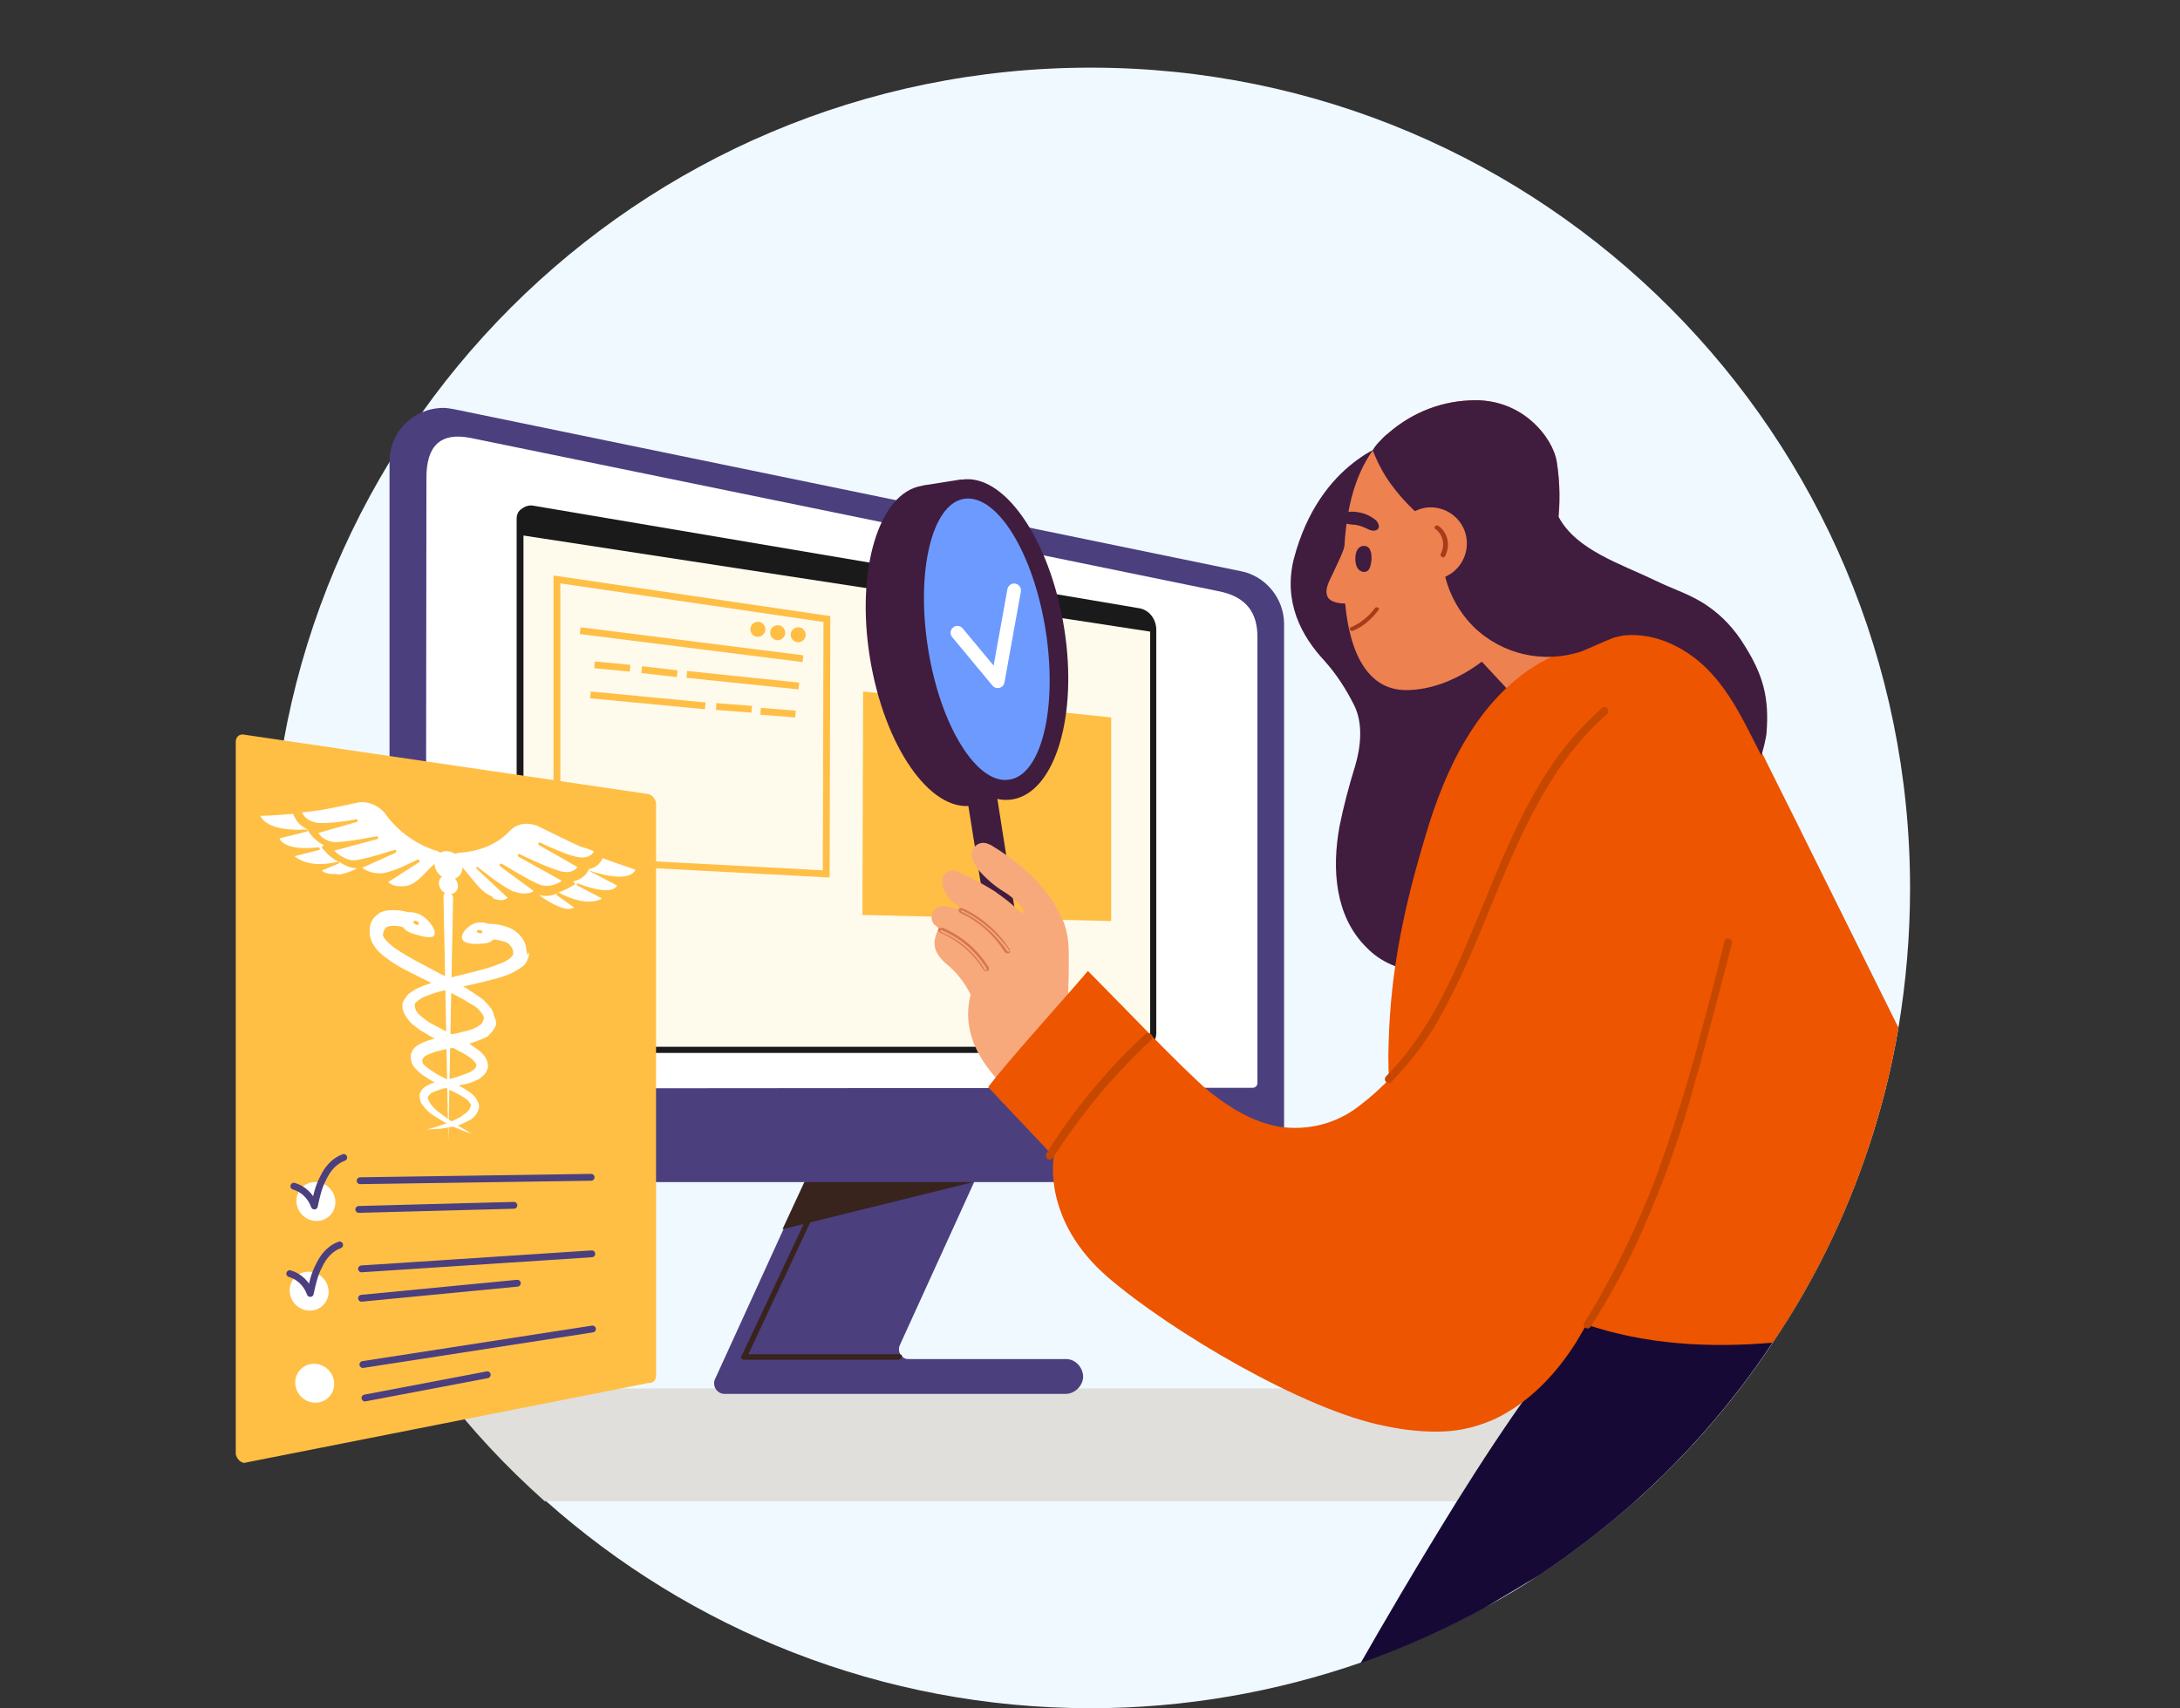 <?xml version="1.0" encoding="utf-8"?>
<!-- Generator: Adobe Illustrator 28.2.0, SVG Export Plug-In . SVG Version: 6.00 Build 0)  -->
<svg version="1.1" id="Layer_1" xmlns="http://www.w3.org/2000/svg" xmlns:xlink="http://www.w3.org/1999/xlink" x="0px" y="0px"
	 viewBox="0 0 319 250" style="enable-background:new 0 0 319 250;" xml:space="preserve">
<rect x="0" y="0" width="319" height="250" fill="#333333" stroke="none"/>
<style type="text/css">
	.st0{fill:#F0F9FF;}
	.st1{fill:#E0DFDC;}
	.st2{fill:#170935;}
	.st3{fill:#4B3F7E;}
	.st4{fill:#FFFFFF;}
	.st5{fill:#FFFBEC;}
	.st6{fill:#1A1A1A;}
	.st7{fill:#38231D;}
	.st8{opacity:0.8;fill:#FFBF46;enable-background:new    ;}
	.st9{fill:#401C3E;}
	.st10{fill:#FFBF44;}
	.st11{fill:#ED8150;}
	.st12{fill:#A83B1A;}
	.st13{fill:#6D9AFF;}
	.st14{fill:none;stroke:#FFFFFF;stroke-width:2;stroke-linecap:round;stroke-linejoin:round;}
	.st15{fill:#ED5500;}
	.st16{fill:#F7A97C;}
	.st17{fill-rule:evenodd;clip-rule:evenodd;fill:#D67751;}
	.st18{fill:#C64700;stroke:#C64700;stroke-width:0.5;stroke-linecap:round;stroke-miterlimit:10;}
	.st19{fill:none;stroke:#4B3F7E;stroke-linecap:round;stroke-linejoin:round;stroke-miterlimit:10;}
	.st20{fill:none;stroke:#FFBF46;stroke-miterlimit:10;}
</style>
<path class="st0" d="M279.5,130c0,7-0.6,13.8-1.7,20.4c-1,6-2.5,11.9-4.4,17.6c-3.4,10.2-8.1,19.8-14,28.5c-1.5,2.3-3.1,4.5-4.7,6.6
	c-4.6,6-9.7,11.5-15.3,16.5c-4.4,3.9-9.1,7.5-14,10.8c-2.7,1.8-5.4,3.4-8.2,4.9c-5.7,3.1-11.7,5.8-18,8c-12.4,4.3-25.7,6.7-39.6,6.7
	c-30.6,0-58.6-11.5-79.8-30.4c-5.6-5-10.8-10.5-15.3-16.5c-15.6-20.2-24.9-45.6-24.9-73.2c0-66.3,53.7-120,120-120
	S279.5,63.7,279.5,130z"/>
<path class="st1" d="M254.6,203.2c-4.6,6-9.7,11.5-15.3,16.5H79.7c-5.6-5-10.8-10.5-15.3-16.5H254.6z"/>
<path class="st2" d="M273.3,168.1c-3.4,10.2-8.1,19.8-14,28.5c-1.5,2.3-3.1,4.5-4.7,6.6c-4.6,6-9.7,11.5-15.3,16.5
	c-4.4,3.9-9.1,7.5-14,10.8l-8.2,4.9c-5.7,3.1-11.7,5.8-18,8c2.9-5.1,8.2-14.2,14.1-23.7c3.5-5.6,7.3-11.4,11-16.5
	c2.6-3.6,5.1-6.8,7.4-9.5c3.1-3.5,6.4-6.8,9.9-9.6c19.1-15.3,30.6-17,30.6-17S272.5,167.5,273.3,168.1z"/>
<path class="st3" d="M179.9,173H64.9c-4.3,0-7.9-3.5-7.9-7.9V67.5c0-4.3,3.5-7.8,7.9-7.8c0.5,0,1,0.1,1.6,0.2l115.1,23.7
	c3.6,0.7,6.3,4,6.3,7.7v73.8C187.8,169.4,184.3,173,179.9,173z"/>
<path class="st4" d="M183.3,159.2c0.4,0,0.7-0.3,0.7-0.7l0,0V93.2c0-3.4-1.5-5.9-5.8-6.7L68.9,64.1c-4.5-0.9-6.5,1.2-6.5,5.8
	l-0.1,88.7c0,0.4,0.3,0.7,0.7,0.7h0L183.3,159.2z"/>
<path class="st5" d="M166,153.7H78.8c-1.5,0-2.7-1.1-2.7-2.6c0,0,0,0,0,0V75.9c0-0.8,0.7-1.4,1.5-1.4c0.1,0,0.2,0,0.3,0l88.7,14.9
	c1.2,0.2,2.2,1.3,2.2,2.5v59.2C168.6,152.6,167.4,153.7,166,153.7z"/>
<path class="st6" d="M168.7,92.5L76.1,78.3c-0.2-0.8-0.2-1.6,0-2.4c0.4-0.9,0.7-1.6,1.8-1.4c1.1,0.2,89.2,15,89.2,15
	c0.7,0.1,1.2,0.6,1.4,1.2C168.6,91.4,168.7,91.9,168.7,92.5z"/>
<path class="st6" d="M166,154.1H78.8c-1.7,0-3.1-1.3-3.2-3V75.9c0-0.5,0.2-1.1,0.7-1.4c0.5-0.4,1.1-0.6,1.7-0.5L166.6,89
	c1.5,0.2,2.5,1.5,2.6,3v59.2C169.2,152.8,167.7,154.2,166,154.1C166,154.2,166,154.1,166,154.1z M77.6,75c-0.2,0-0.5,0.1-0.7,0.2
	c-0.2,0.2-0.3,0.4-0.3,0.7v75.2c0,1.2,1.1,2.1,2.3,2.1H166c1.2,0,2.2-0.9,2.3-2.1c0,0,0,0,0,0V91.9c0-1-0.8-1.9-1.8-2.1L77.8,75
	C77.7,75,77.6,75,77.6,75z"/>
<path class="st3" d="M158.5,201.4c0,1.4-1.2,2.6-2.6,2.6h-49.9c-0.8,0-1.5-0.7-1.5-1.5c0-0.2,0-0.4,0.1-0.6l10-21.9l3.2-6.9l0,0
	l2.2-4.9h24.7l-2.2,4.9l-10.8,23.7c-0.4,0.8,0,1.7,0.7,2c0.2,0.1,0.4,0.1,0.7,0.1h22.9C157.3,198.9,158.4,200,158.5,201.4
	L158.5,201.4z"/>
<path class="st7" d="M131.4,199h-22.6c-0.1,0-0.2-0.1-0.3-0.2c-0.1-0.1-0.1-0.2,0-0.3l11.8-25.1c0.1-0.2,0.3-0.3,0.5-0.2
	c0.2,0.1,0.3,0.3,0.2,0.5c0,0,0,0,0,0l-11.5,24.5h22.1c0.2,0,0.4,0.1,0.4,0.3s-0.1,0.4-0.3,0.4C131.5,199,131.5,199,131.4,199
	L131.4,199z"/>
<polygon class="st7" points="142.4,173 114.5,179.9 117.7,173 117.7,173 "/>
<path class="st8" d="M149.9,116.2c-2.2,1.1-4.2,2.1-6.3,3.2c-0.2,0.1-0.4,0-0.5-0.1c-2.2-1.2-4.3-2.4-6.4-3.6
	c0.1-0.1,0.3-0.2,0.4-0.2c1.9-1,3.8-2,5.8-2.9c0.2-0.1,0.5-0.1,0.7,0c2.1,1.1,4.1,2.3,6.2,3.5C149.8,116,149.8,116.1,149.9,116.2z"
	/>
<path class="st1" d="M141.2,108.1l-0.1-4.9l-7.6-0.2l-0.1-3.3l11.1,0.3l0.2,8.1l-1.4-0.8c-0.2-0.1-0.4-0.1-0.7,0
	C142.2,107.6,141.7,107.8,141.2,108.1z"/>
<path class="st9" d="M203.9,64.6l1.3,31.1c1-0.3,2.2-0.7,3.4-1.1c13-4.4,18.2-1.8,17.7,2.7c-0.3,2.9-2.9,11.9-5.4,18.3
	c0.5,1.5,0.8,3,0.9,4.5c0.3,3.3,0,6.7-0.9,10c-0.8,3.2-2.2,6.3-4.1,9c0,0.1-0.1,0.2-0.2,0.3h-0.1c-0.2,0.3-0.4,0.6-0.6,0.9
	c-0.1,0.1-0.3,0.2-0.4,0c-0.1-0.1-0.1-0.2-0.1-0.3c-2.3,1.3-4.9,2-7.6,2.1c-3-0.1-5.8-1.3-7.9-3.5c-4.6-4.6-5-11.5-3.9-17.6
	c0.6-3,1.4-6,2.3-8.9c0.8-2.7,1.2-6.1-0.1-8.8c-1.2-2.4-2.6-4.6-4.4-6.6l0.1,0.1c-3.5-3.7-6.1-8.7-4.6-14.9
	C193.1,67.2,203.9,64.6,203.9,64.6z"/>
<polygon class="st10" points="162.6,134.8 126.2,133.9 126.3,101.2 162.6,105 "/>
<polygon class="st11" points="212.7,92.4 224.9,105.5 234.9,93.6 226,83.7 "/>
<path class="st11" d="M227.8,67.6c-0.5-3.4-5-9.5-12.8-9c-4.6,0.2-9,2.1-12.4,5.3c-5.6,5.5-6.2,14.8-5.9,22.2
	c0.2,5.7,1.7,15,9.2,14.9c6.8-0.1,13.1-5.2,15.6-8.9C224,88.5,229.8,80.5,227.8,67.6z"/>
<path class="st9" d="M201.3,65.4c4.4,4.9,16.6,12.4,16.6,12.4s1.4,3.7,7.8,0.6c0.8-0.4,1.5-0.8,2.2-1.4c0.4-3.1,0.4-6.3-0.1-9.4
	c-0.5-3.4-5-9.5-12.8-9c-4.6,0.2-9,2.1-12.4,5.3C202.2,64.4,201.7,64.9,201.3,65.4z"/>
<path class="st11" d="M200.3,87.3c0.7-0.6-1.2-1.5-1.3-1.9c-0.4-1.1-0.5-2.3-0.3-3.5c0.1-0.4-0.1-0.8-0.5-0.9c-0.1,0-0.1,0-0.2,0
	c0.3-0.7,0.5-1.5,0.6-2.3c0.1-1-1.4-1.3-1.5-0.4c-0.2,2-1.2,3.7-2,5.5c-0.5,1.1-1.4,2.5-0.8,3.6C195,88.7,198.8,88.6,200.3,87.3z"/>
<path class="st9" d="M199.7,79.9c-1.4-0.1-1.5,1.8-1.3,2.6c0.1,0.5,0.4,1.1,1.1,1.2c1,0.1,1.1-1.1,1.2-1.8
	C200.7,81.3,200.7,80,199.7,79.9z"/>
<path class="st9" d="M196.8,76.6c0.5,0.1,1,0.2,1.5,0.2c0.7,0.1,1.4,0.4,2,0.7c1.1,0.5,2-0.2,1.1-1.3c-0.9-0.8-2-1.2-3.2-1.3
	c-0.9-0.1-1.9,0.2-2,0.8C196,76.1,196.3,76.5,196.8,76.6z"/>
<path class="st12" d="M197.7,91.8c1.4-0.6,2.6-1.6,3.5-2.8c0.2-0.3,0.8,0,0.5,0.3c-1,1.3-2.2,2.4-3.7,3
	C197.6,92.5,197.3,91.9,197.7,91.8z"/>
<path class="st9" d="M149.9,92.7c2.1,12.9-1.3,24.2-7.6,25.2c-6.2,1-12.9-8.7-15-21.6s1.3-24.2,7.6-25.2
	C141.1,70.1,147.9,79.8,149.9,92.7z"/>
<rect x="135.3" y="70.6" transform="matrix(0.988 -0.157 0.157 0.988 -9.807 22.558)" class="st9" width="5.8" height="5.7"/>
<path class="st9" d="M155.7,91.8c2.1,12.9-1.3,24.2-7.6,25.2c-6.2,1-12.9-8.7-15-21.6s1.3-24.2,7.6-25.2
	C146.9,69.2,153.6,78.9,155.7,91.8z"/>
<path class="st13" d="M153,92.2c1.8,11.4-0.6,21.2-5.3,21.9c-4.7,0.8-10.1-7.8-11.9-19.2c-1.8-11.4,0.6-21.2,5.3-21.9
	C145.9,72.3,151.2,80.9,153,92.2z"/>
<path class="st9" d="M149.3,149.3l-0.8,0.1c-1,0.2-1.9-0.5-2-1.5c0,0,0,0,0,0l-5-31.2l4.3-0.7l4.9,31.2
	C150.9,148.2,150.2,149.1,149.3,149.3C149.3,149.3,149.3,149.3,149.3,149.3z"/>
<path class="st14" d="M140.1,92.6l5.9,7.1l2.4-13.3"/>
<path class="st15" d="M277.8,150.4c-1,6-2.5,11.9-4.4,17.6c-3.4,10.2-8.1,19.8-14,28.5c-9.2,0.8-18.6,0.3-27.4-2.7
	c-0.1,0-0.3-0.1-0.4-0.2c-8.1-2.8-15.8-7.7-21.1-14.5c-2.7-3.4-4.7-7.3-5.8-11.5c-1.2-4.9-1.7-10-1.5-15c0.3-10.8,2.3-20,5.4-30.3
	c2.8-9.6,7.6-19.9,16.6-25.2c7-4.1,16.6-6.6,23.4-1.4c4.1,3.2,6.1,8.3,8.4,12.8c2.6,5.3,5.3,10.6,7.9,15.9L277.8,150.4z"/>
<path class="st9" d="M202.9,63.6c6.1,0.4,10.2,2.4,16,4.3c3.5,1.1,4.1-1.2,7.3,0.5c0.6,0.3,1.3,6.9,1.9,7.3c2.6,4.8,9,6.8,14,9.2
	c2.6,1.3,5.4,2.1,7.8,3.8c2.2,1.5,4,3.5,5.4,5.8c2.7,4.3,3.6,7.6,3.2,12.7c0,0.6-0.7,3.5-0.8,3.3c-2.2-4.3-4.2-8.7-7.5-12.2
	c-3.2-3.4-7.9-5.8-12.6-5.3c-0.5,0.1-1,0.2-1.4,0.3c-1.6,0.6-3.2,1.4-4.7,2c-5.6,1.9-11.7,0.5-15.9-3.6c-2-2-3.4-4.5-4.1-7.2
	c-0.5-2.1-0.6-4.3-0.3-6.4c-3-2-5.6-4.4-7.7-7.3c-1.1-1.5-1.9-3.1-2.6-4.8C200.8,65.6,202.5,63.9,202.9,63.6z"/>
<path class="st11" d="M214.6,78.8c0.4,2.9-1.6,5.6-4.5,6c-2.9,0.4-5.6-1.6-6-4.5c-0.4-2.9,1.6-5.5,4.5-6
	C211.5,73.9,214.2,75.9,214.6,78.8C214.6,78.8,214.6,78.8,214.6,78.8z"/>
<path class="st12" d="M210.8,81.1c0.7-1.2,0.4-2.9-0.8-3.7c-0.1-0.1-0.1-0.3,0-0.4c0.1-0.1,0.2-0.1,0.4-0.1c1.5,1,1.9,3,1,4.6
	c-0.1,0.1-0.3,0.1-0.4,0C210.8,81.4,210.8,81.3,210.8,81.1L210.8,81.1z"/>
<path class="st16" d="M137.9,128.5c-0.2,1.7,0.9,3.2,2.3,4.1c0.1,0.1,0.2,0.2,0.1,0.3c0,0.1-0.2,0.2-0.3,0.1
	c-0.4-0.1-0.8-0.2-1.2-0.3c-0.9-0.2-1.7-0.1-2.2,0.6c-0.4,0.6-0.4,1.4,0.1,2c0.2,0.1,0.3,0.3,0.5,0.4c0.1,0.1,0.1,0.2,0.1,0.3
	c-0.9,1.9-0.8,3.3,1.1,5c1.5,1.2,2.7,2.7,3.6,4.5c0,0.1,0,0.1,0,0.2c-1.9,7.8,4.6,14,11.9,18.8c1.1,0.8,4.6-7.5,5.9-12
	c0.1-0.3,0-0.7-0.1-1c0-0.3-0.1-0.6-0.4-0.8c-1-0.9-2-1.7-3-2.6c-0.1-0.1-0.1-0.1-0.1-0.2c0.1-2.4,0.2-4.7,0.2-7.1
	c0-2.1,0-4.2-0.9-6.2c-0.1-0.2-0.2-0.4-0.3-0.6c-2-4.3-5.9-7.7-10-10.2c-0.3-0.2-0.6-0.3-0.9-0.4c-0.8-0.2-1.6,0.2-2,1
	c-0.4,0.9,0.2,1.9,0.7,2.7c1.1,1.3,2.4,2.5,3.9,3.4c1,0.6,1.9,1.4,2.7,2.4c0.1,0.1,0.4,0.6,0.2,0.7s-0.6-0.3-0.8-0.4
	c-0.3-0.3-0.7-0.6-1-0.9c-0.8-0.7-1.7-1.3-2.5-1.9c-1.8-1.1-3.6-2.1-5.5-2.9c-0.4-0.2-0.9-0.1-1.3,0.1
	C138.2,127.8,138,128.2,137.9,128.5z"/>
<path class="st17" d="M140.7,133.2l0.1-0.1L140.7,133.2C140.6,133.2,140.6,133.2,140.7,133.2C140.6,133.2,140.6,133.2,140.7,133.2
	c-0.1,0.1-0.1,0.2,0,0.2c2.7,1.3,5,3.3,6.7,5.8l0,0c0,0,0,0,0.1,0.1c0,0,0.1,0,0.1,0c0,0,0,0,0.1-0.1c0,0,0,0,0-0.1
	C145.9,136.6,143.5,134.5,140.7,133.2z M140.5,132.9c-0.1,0-0.1,0.1-0.2,0.2c-0.1,0.2,0,0.4,0.2,0.5l0,0c2.7,1.2,4.9,3.2,6.5,5.7
	c0.1,0.2,0.4,0.3,0.6,0.2c0.1,0,0.2-0.1,0.2-0.2c0-0.1,0-0.2,0-0.3l0,0c-1.7-2.6-4.1-4.8-7-6.1C140.7,132.9,140.6,132.9,140.5,132.9
	z M140.6,133.5l0.1-0.1L140.6,133.5z"/>
<path class="st17" d="M137.7,136.1l0.1-0.1L137.7,136.1C137.7,136.1,137.7,136.1,137.7,136.1c-0.1,0-0.1,0-0.1,0.1
	c0,0.1,0,0.1,0.1,0.2c0,0,0,0,0,0l-0.1,0.1l0.1-0.1c2.7,1.1,4.9,3,6.4,5.5l0,0c0,0,0,0,0.1,0.1c0,0,0.1,0,0.1,0c0,0,0,0,0.1-0.1
	c0,0,0,0,0-0.1C142.8,139.2,140.4,137.2,137.7,136.1z M137.5,135.8c-0.1,0.1-0.1,0.1-0.2,0.2c-0.1,0.2,0.1,0.4,0.3,0.5l0,0
	c2.6,1.1,4.8,3,6.3,5.4c0.1,0.2,0.4,0.3,0.6,0.2c0.1,0,0.2-0.1,0.2-0.2c0-0.1,0-0.2,0-0.3l0,0c-1.6-2.6-3.9-4.6-6.7-5.8
	C137.7,135.8,137.6,135.8,137.5,135.8L137.5,135.8z"/>
<path class="st15" d="M159.2,142.1c3.2,3.2,14.3,14.8,17.7,17.6c3,2.4,6.4,4.5,10.3,5.2c4.1,0.6,8.2-0.4,11.5-2.9
	c3.6-2.7,6.7-6,9.1-9.8c2.6-3.9,4.9-8.1,6.9-12.4c4.7-10.1,8.2-22.9,15.7-31.3c1.7-2,4.1-3.3,6.8-3.6c2.3,0,4.5,0.7,6.4,2
	c16.8,11,5.6,38.7,1,53.4c-1.9,6.2-4,12.3-6.2,18.4c-2.2,6.1-4.4,12.3-7.8,17.8c-2.9,4.6-6.8,8.7-11.7,11.1c-2.4,1.1-5,1.8-7.7,1.9
	c-2.8,0.1-5.7-0.2-8.5-0.8c-11.9-2.3-31.4-13.9-40.5-21.7c-9.8-8.4-8-17.7-8-17.7c-0.8-0.9-8.8-9.3-9.6-10.2
	C147.2,155.6,155.8,146.1,159.2,142.1z"/>
<path class="st18" d="M232,193.8c4.1-6.6,7.6-13.7,10.4-21c2.6-7.1,4.9-14.4,6.8-21.8c1.2-4.4,2.3-8.8,3.4-13.2
	c0.1-0.4,0.7-0.2,0.6,0.2c-2,7.7-4,15.4-6.2,23.1c-2.1,7.3-4.8,14.4-8,21.3c-1.9,4-4.1,8-6.5,11.7c-0.1,0.1-0.3,0.1-0.4,0
	C232,194.1,232,194,232,193.8z"/>
<path class="st18" d="M203,157.7c5.7-5.7,9.2-13.1,12.3-20.5c3.3-7.7,6.1-15.6,10.5-22.8c2.4-4,5.3-7.5,8.8-10.6
	c0.3-0.3,0.7,0.2,0.4,0.5c-6.3,5.5-10.4,12.9-13.8,20.5c-3.4,7.6-6.1,15.5-10.1,22.8c-2,3.9-4.6,7.4-7.7,10.6
	C203.1,158.4,202.7,158,203,157.7L203,157.7z"/>
<path class="st18" d="M168.3,152c-4.3,4-8.2,8.4-11.7,13.3c-1,1.4-1.9,2.7-2.8,4.1c-0.1,0.1-0.3,0.1-0.4,0c-0.1-0.1-0.1-0.2-0.1-0.4
	c3.1-5,6.8-9.7,10.9-14c1.2-1.2,2.4-2.4,3.6-3.5C168.2,151.3,168.6,151.7,168.3,152L168.3,152z"/>
<g>
	<path class="st10" d="M35.6,107.5l59.2,8.7c0.6,0.1,1.1,0.7,1.2,1.3v83.9c0,0.5-0.4,1-0.9,1c-0.1,0-0.1,0-0.2,0l-59.2,11.7
		c-0.6-0.1-1.1-0.7-1.2-1.3V108.5c0-0.5,0.4-1,0.9-1C35.5,107.5,35.5,107.5,35.6,107.5z"/>
	
		<ellipse transform="matrix(0.704 -0.71 0.71 0.704 -111.189 84.953)" class="st4" cx="46.3" cy="175.8" rx="2.8" ry="2.9"/>
	
		<ellipse transform="matrix(0.704 -0.71 0.71 0.704 -130.107 92.679)" class="st4" cx="46.1" cy="202.4" rx="2.8" ry="2.9"/>
	
		<ellipse transform="matrix(0.704 -0.71 0.71 0.704 -120.776 88.141)" class="st4" cx="45.3" cy="188.9" rx="2.8" ry="2.9"/>
	<line class="st19" x1="52.7" y1="172.8" x2="86.5" y2="172.3"/>
	<line class="st19" x1="52.5" y1="177" x2="75.2" y2="176.4"/>
	<line class="st19" x1="52.9" y1="185.7" x2="86.6" y2="183.5"/>
	<line class="st19" x1="52.9" y1="190" x2="75.7" y2="187.8"/>
	<line class="st19" x1="53.1" y1="199.7" x2="86.7" y2="194.5"/>
	<line class="st19" x1="53.4" y1="204.6" x2="71.3" y2="201.2"/>
</g>
<polygon class="st20" points="120.9,127.9 81.5,125.8 81.5,84.8 121,90.6 "/>
<line class="st20" x1="84.9" y1="92.3" x2="117.5" y2="96.4"/>
<line class="st20" x1="100.5" y1="98.7" x2="116.9" y2="100.4"/>
<line class="st20" x1="93.9" y1="98" x2="99.1" y2="98.6"/>
<line class="st20" x1="86.4" y1="101.7" x2="103.2" y2="103.3"/>
<line class="st20" x1="87" y1="97.3" x2="92.2" y2="97.8"/>
<line class="st20" x1="104.8" y1="103.4" x2="110" y2="103.8"/>
<line class="st20" x1="111.3" y1="104.1" x2="116.4" y2="104.5"/>
<g>
	<g>
		<path class="st4" d="M65.6,167l-0.7-35.8c0-0.4,0.3-0.7,0.7-0.6l0,0c0.4,0.1,0.7,0.4,0.7,0.9L65.6,167z"/>
		
			<ellipse transform="matrix(0.732 -0.682 0.682 0.732 -70.652 79.474)" class="st4" cx="65.6" cy="129.4" rx="1.3" ry="1.5"/>
		
			<ellipse transform="matrix(0.732 -0.682 0.682 0.732 -68.736 78.704)" class="st4" cx="65.6" cy="126.6" rx="1.9" ry="2.2"/>
	</g>
	<g>
		<path class="st4" d="M72.3,148.7c-0.1-0.5-0.3-1-0.6-1.3c-0.2-0.3-0.5-0.6-0.8-0.9c-0.3-0.3-0.6-0.5-0.9-0.7
			c-0.6-0.4-1.2-0.8-1.8-1.2c-1.2-0.7-2.4-1.4-3.6-2c-1.2-0.6-2.4-1.3-3.6-1.9c-1.1-0.6-2.3-1.3-3.3-2c-0.5-0.4-1-0.8-1.3-1.2
			c-0.2-0.2-0.3-0.4-0.3-0.5c-0.1-0.2-0.1-0.2,0-0.5c0-0.2,0.1-0.4,0.2-0.5c0.1-0.2,0.2-0.2,0.3-0.3c0.2-0.2,0.7-0.2,1.2-0.2
			c0.4,0,0.8,0.1,1.2,0.2c0.3,0.5,0.9,0.8,1.6,1c1.3,0.4,2.9,0.8,3,0c0.2-0.8-1.2-2.6-2.5-3c-0.5-0.2-0.9-0.2-1.3-0.2
			c-0.1,0-0.1,0-0.1,0c-0.7-0.2-1.4-0.3-2.2-0.3c-0.4,0-0.7,0-1.1,0.1c-0.4,0.1-0.8,0.2-1.1,0.5c-0.3,0.2-0.7,0.6-0.9,1
			s-0.3,0.8-0.3,1.3c0,0.1,0,0.2,0,0.3v0.1v0.1c0,0.1,0,0.1,0,0.2c0.1,0.3,0.1,0.5,0.2,0.8c0.2,0.5,0.5,0.9,0.7,1.2
			c0.6,0.7,1.1,1.1,1.8,1.6c1.2,0.9,2.4,1.5,3.6,2.1c1.2,0.6,2.4,1.2,3.6,1.8c1.2,0.6,2.4,1.2,3.5,1.8c0.6,0.3,1.1,0.7,1.7,1
			s1,0.8,1.3,1.2c0.2,0.2,0.2,0.4,0.3,0.5c0,0.1,0,0.1,0,0.1s0,0.1,0,0.2c0,0.1-0.1,0.2-0.1,0.3c-0.1,0.2-0.2,0.4-0.3,0.5
			c-0.2,0.1-0.4,0.3-0.6,0.4c-0.5,0.3-1,0.4-1.6,0.6c-0.6,0.1-1.1,0.3-1.7,0.4c-1.1,0.3-2.4,0.5-3.6,0.9c-0.6,0.2-1.2,0.4-1.8,0.8
			c-0.3,0.2-0.6,0.4-0.8,0.9c-0.1,0.2-0.2,0.4-0.2,0.7c0,0.1,0,0.2,0,0.3c0,0.1,0.1,0.2,0.1,0.4c0.1,0.5,0.4,0.9,0.7,1.2
			c0.3,0.3,0.6,0.6,0.9,0.8c0.6,0.4,1.2,0.8,1.8,1.1c1.2,0.6,2.4,1.2,3.6,1.8c0.3,0.2,0.5,0.3,0.8,0.5c0.2,0.1,0.5,0.4,0.6,0.5
			c0.1,0.1,0.1,0.2,0.2,0.3c0.1,0.1,0.1,0.1,0.1,0.2c0,0.2-0.1,0.4-0.2,0.6c-0.1,0.2-0.3,0.4-0.5,0.6c-0.2,0.1-0.5,0.3-0.7,0.5
			c-0.5,0.3-1,0.5-1.6,0.8c-1.1,0.4-2.2,0.8-3.4,1.1c0.6,0,1.3-0.1,1.9-0.1c0.6-0.1,1.3-0.2,1.8-0.3c0.6-0.1,1.2-0.3,1.8-0.6
			c0.6-0.3,1.1-0.5,1.6-1.1c0.2-0.3,0.4-0.6,0.5-1.1c0-0.2,0-0.5-0.1-0.7c-0.1-0.2-0.2-0.4-0.3-0.6c-0.3-0.4-0.6-0.7-0.9-0.9
			c-0.3-0.2-0.6-0.4-0.9-0.6c-1.2-0.7-2.4-1.3-3.6-1.9c-0.6-0.3-1.1-0.7-1.6-1c-0.2-0.2-0.5-0.4-0.6-0.5c-0.2-0.2-0.3-0.4-0.3-0.6
			c0-0.1,0-0.1,0-0.1c0-0.1,0-0.1,0-0.1s0-0.1,0.1-0.2c0.1-0.1,0.2-0.3,0.4-0.4c0.4-0.2,0.9-0.4,1.5-0.6c1.1-0.3,2.3-0.5,3.5-0.8
			c0.6-0.1,1.2-0.3,1.8-0.5c0.6-0.2,1.2-0.4,1.8-0.7c0.3-0.1,0.6-0.3,0.8-0.6l0,0c0.3-0.2,0.5-0.6,0.7-0.9c0.1-0.2,0.2-0.4,0.2-0.6
			c0-0.1,0-0.2,0-0.3C72.4,149,72.4,148.8,72.3,148.7z M60.5,134.9c0.1-0.2,0.2-0.2,0.5-0.1c0.2,0.1,0.3,0.3,0.3,0.4
			c-0.1,0.2-0.2,0.2-0.5,0.1C60.6,135.2,60.5,135,60.5,134.9z"/>
		<path class="st4" d="M77.1,139.7c0-0.1,0-0.2,0-0.3c-0.1-0.4-0.1-0.9-0.3-1.4c-0.2-0.5-0.5-0.9-0.9-1.3c-0.3-0.3-0.7-0.6-1.1-0.8
			c-0.4-0.2-0.8-0.3-1.1-0.4c-0.7-0.2-1.5-0.3-2.2-0.3c-0.1,0-0.1,0-0.1,0c-0.4-0.2-0.9-0.2-1.3-0.2c-1.3,0.1-2.6,1.4-2.5,2.3
			c0.2,0.9,1.8,0.9,3,0.8c0.6,0,1.2-0.2,1.6-0.6c0.4,0,0.8,0.1,1.2,0.2c0.5,0.1,1,0.3,1.2,0.6c0.1,0.1,0.2,0.3,0.3,0.4
			s0.1,0.4,0.2,0.5c0,0.3,0,0.3,0,0.5c-0.1,0.1-0.2,0.3-0.3,0.4c-0.3,0.3-0.8,0.6-1.3,0.8c-1,0.4-2.1,0.8-3.3,1.1
			c-1.1,0.3-2.4,0.6-3.6,0.9s-2.4,0.6-3.6,1c-0.6,0.2-1.2,0.4-1.8,0.7c-0.3,0.1-0.6,0.3-0.9,0.5c-0.3,0.2-0.6,0.4-0.8,0.7
			c-0.2,0.3-0.5,0.6-0.6,1.1c0,0.1,0,0.2,0,0.3c0,0.1,0,0.2,0,0.3c0,0.2,0.1,0.5,0.2,0.7c0.2,0.4,0.4,0.8,0.7,1.1l0,0
			c0.2,0.3,0.5,0.6,0.8,0.8c0.6,0.5,1.2,0.9,1.8,1.2c0.6,0.4,1.2,0.7,1.8,1c1.2,0.6,2.4,1.2,3.5,1.8c0.6,0.3,1.1,0.7,1.5,1
			c0.2,0.2,0.3,0.4,0.4,0.5c0.1,0.1,0.1,0.1,0.1,0.2c0,0,0,0.1,0,0.1s0,0.1,0,0.1c-0.1,0.2-0.1,0.3-0.3,0.5
			c-0.2,0.1-0.4,0.3-0.6,0.4c-0.5,0.2-1,0.4-1.6,0.6c-1.1,0.4-2.4,0.6-3.6,0.9c-0.3,0.1-0.6,0.2-0.9,0.4c-0.3,0.1-0.6,0.3-0.9,0.6
			c-0.1,0.2-0.2,0.3-0.3,0.5c-0.1,0.2-0.1,0.4-0.1,0.7c0.1,0.5,0.2,0.9,0.5,1.2c0.5,0.7,1,1.1,1.6,1.5c0.6,0.4,1.2,0.7,1.8,1.1
			c0.6,0.3,1.2,0.6,1.8,0.8c0.6,0.3,1.3,0.5,1.9,0.7c-1.2-0.7-2.4-1.4-3.4-2.1c-0.5-0.4-1.1-0.8-1.6-1.2c-0.2-0.2-0.5-0.4-0.7-0.7
			c-0.2-0.2-0.4-0.5-0.5-0.7c-0.1-0.2-0.2-0.4-0.2-0.6c0-0.1,0-0.1,0.1-0.2c0.1,0,0.1-0.2,0.2-0.2c0.1-0.2,0.3-0.3,0.6-0.4
			c0.2-0.1,0.5-0.2,0.8-0.3c1.1-0.4,2.3-0.5,3.6-0.8c0.6-0.1,1.2-0.3,1.8-0.6c0.3-0.1,0.6-0.3,0.9-0.6c0.3-0.2,0.6-0.6,0.7-1
			c0.1-0.1,0.1-0.2,0.1-0.3c0-0.1,0-0.2,0-0.3c0-0.3-0.1-0.5-0.2-0.8c-0.2-0.5-0.5-0.8-0.8-1.1c-0.6-0.5-1.2-0.9-1.8-1.3
			c-1.2-0.7-2.4-1.3-3.6-1.9c-0.6-0.3-1.1-0.6-1.7-0.9c-0.6-0.3-1.1-0.7-1.6-1.1c-0.2-0.2-0.5-0.4-0.6-0.6c-0.2-0.2-0.3-0.4-0.3-0.6
			c-0.1-0.1-0.1-0.2-0.1-0.3c0-0.1,0-0.1,0-0.2c0-0.1,0-0.1,0-0.1c0-0.1,0.1-0.3,0.3-0.4c0.3-0.3,0.8-0.6,1.3-0.8
			c0.5-0.2,1.1-0.4,1.7-0.6c1.1-0.3,2.4-0.6,3.5-0.8c1.2-0.2,2.4-0.5,3.6-0.8c1.2-0.3,2.4-0.6,3.6-1.1c0.6-0.3,1.2-0.6,1.8-1.1
			c0.3-0.2,0.6-0.6,0.7-1c0.1-0.2,0.2-0.4,0.2-0.7c0-0.1,0-0.1,0-0.2v-0.1L77.1,139.7z M70.3,136.6c-0.2,0-0.4-0.1-0.5-0.2
			c-0.1-0.2,0.1-0.3,0.3-0.3s0.4,0.1,0.5,0.2C70.6,136.5,70.5,136.6,70.3,136.6z"/>
	</g>
	<g>
		<path class="st4" d="M49.5,128c1-0.1,2.2-0.6,2.7-0.9c-0.1-0.1-0.7,0-1.3-0.3c-0.6-0.2-1.1-0.6-1.3-0.7v0.1c0.1,0.1,0,0.2-0.1,0.2
			l-2.4,1c0.3,0.3,0.9,0.6,2.2,0.5C49.4,128.1,49.5,128,49.5,128z M49.5,126.1L49.5,126.1c-1-0.5-1.8-1.3-1.8-1.4l-0.5-0.5
			c-0.1-0.1-0.1-0.1-0.1-0.2c0-0.1,0.1-0.1,0.1-0.2l0.2-0.1c-1.3-0.6-2.1-1.8-2.1-1.8l-0.3-0.4c0,0.1-0.1,0.2-0.1,0.2l-4,1
			c0.9,2,5.7,1.3,5.7,1.3c0.1,0,0.2,0.1,0.2,0.2c0,0.1,0,0.2-0.1,0.2l-3.6,0.9C45.5,127.3,49.4,126.1,49.5,126.1z M45,121.5
			L45,121.5c0-0.1,0-0.1,0.1-0.1c-1.4-0.5-2-1.7-2.2-2.3c-2.1,0.2-4.1,0.3-4.8,0.3c1.2,2.5,6.7,2,6.8,2
			C44.9,121.4,45,121.4,45,121.5z M58.9,129.7c-1.3,0.1-1.8-0.4-2.1-0.6l4.5-2.9c0.1,0,0.1-0.2,0.1-0.3c-0.1-0.1-0.1-0.1-0.2-0.1
			c0,0-0.1,0-0.1,0c-0.1,0-3.3,1.8-5.2,2l-0.1,0c-1.4,0.1-2.4-0.5-2.8-0.8l4.9-2.2c0.1,0,0.1-0.2,0.1-0.3c-0.1-0.1-0.1-0.1-0.2-0.1
			l-0.1,0c-0.1,0-4,1.3-5.7,1.5c-0.2,0-0.3,0-0.5,0c-1-0.1-2.1-0.9-2.6-1.4l6.3-1.7c0.1,0,0.2-0.1,0.1-0.3c-0.1-0.1-0.1-0.2-0.2-0.1
			l0,0c-0.1,0-3,0.6-5.1,0.8c-0.6,0-1.1,0.1-1.4,0c-1.1-0.2-1.8-0.9-2-1.3l5.6-1.6c0.1,0,0.2-0.1,0.1-0.3c-0.1-0.1-0.1-0.2-0.2-0.1
			l0,0c0,0-1.9,0.4-3.7,0.5l0,0c-1.1,0.1-2,0.1-2.5-0.1c-1-0.3-1.5-0.9-1.7-1.4c0.6-0.1,1.2-0.1,1.7-0.2c1.7-0.2,4.4-0.8,6.3-1.2
			c0.2,0,0.3-0.1,0.5-0.1c1.4-0.1,2.8,0.6,3.7,1.7l0.2,0.3c1.8,2.4,4.4,4.2,7.2,5.1c0.4,0.1,0.5,0.2,0.5,0.2c0,0.1,0.1,0.1,0.1,0.1
			c0,0,0.1,0,0.1,0.1c0.1,0.1,0.1,0.6-1.2,1.8c-0.4,0.3-0.7,0.7-1,1c-1.3,1.3-2,1.9-3.2,2L58.9,129.7z"/>
		<path class="st4" d="M81.6,132.6c-1-0.4-2.2-1.2-2.7-1.6c0.1,0,0.7,0.2,1.3,0.1c0.6,0,1.1-0.3,1.3-0.3v0.1c-0.1,0.1,0,0.2,0.1,0.2
			l2.4,1.7c-0.3,0.2-0.9,0.4-2.2-0.1C81.7,132.6,81.6,132.6,81.6,132.6z M81.7,130.6L81.7,130.6c1-0.3,1.8-0.8,1.8-0.8l0.5-0.3
			c0.1,0,0.1-0.1,0.1-0.2c0-0.1-0.1-0.1-0.1-0.2l-0.2-0.1c1.3-0.2,2.1-1.2,2.1-1.3l0.3-0.4c0,0.1,0.1,0.2,0.1,0.2l4,2.1
			c-0.9,1.7-5.7-0.3-5.7-0.3c-0.1,0-0.2,0-0.2,0.1c0,0.1,0,0.2,0.1,0.2l3.6,1.9C85.6,132.9,81.7,130.6,81.7,130.6z M86.1,127.3
			L86.1,127.3c0-0.1,0-0.1-0.1-0.1c1.4-0.1,2-1.2,2.2-1.6c2.1,0.8,4.1,1.4,4.8,1.7c-1.2,2.2-6.7,0.1-6.8,0.1
			C86.2,127.2,86.2,127.2,86.1,127.3z M72.2,131.5c1.3,0.5,1.8,0.1,2.1-0.1l-4.5-4.2c-0.1-0.1-0.1-0.2-0.1-0.3c0.1,0,0.1-0.1,0.2,0
			c0,0,0.1,0,0.1,0.1c0.1,0,3.3,2.7,5.2,3.5l0.1,0c1.4,0.5,2.4,0.2,2.8-0.1l-4.9-3.6c-0.1-0.1-0.1-0.2-0.1-0.3
			c0.1,0,0.1-0.1,0.2-0.1l0.1,0c0.1,0,4,2.5,5.7,3.1c0.2,0.1,0.3,0.1,0.5,0.1c1,0.2,2.1-0.3,2.6-0.7l-6.3-3.5
			c-0.1-0.1-0.2-0.2-0.1-0.3c0.1-0.1,0.1-0.2,0.2-0.1l0,0c0.1,0,3,1.5,5.1,2.2c0.6,0.2,1.1,0.4,1.4,0.4c1.1,0.2,1.8-0.4,2-0.7
			l-5.6-3.2c-0.1-0.1-0.2-0.2-0.1-0.3c0.1-0.1,0.1-0.2,0.2-0.1l0,0c0,0,1.9,0.9,3.7,1.6l0,0c1.1,0.4,2,0.6,2.5,0.6
			c1,0,1.5-0.5,1.7-0.9c-0.6-0.3-1.2-0.5-1.7-0.6c-1.7-0.7-4.4-2.1-6.3-3c-0.2-0.1-0.3-0.2-0.5-0.2c-1.4-0.5-2.8-0.2-3.7,0.7
			l-0.2,0.2c-1.8,1.9-4.4,2.9-7.2,3.1c-0.4,0-0.5,0.1-0.5,0.1c0,0.1-0.1,0-0.1,0c0,0-0.1,0-0.1,0.1c-0.1,0.1-0.1,0.6,1.2,2.1
			c0.4,0.5,0.7,0.8,1,1.2c1.3,1.6,2,2.4,3.2,2.9L72.2,131.5z"/>
	</g>
</g>
<path class="st19" d="M42.4,186.4c1.4,0.4,2.5,1.5,3,2.9c0.3-1.4,0.6-2.8,1.3-4.1c0.6-1.3,1.6-2.5,3-3"/>
<path class="st19" d="M43,173.6c1.4,0.4,2.5,1.5,3,2.9c0.3-1.4,0.6-2.8,1.3-4.1c0.6-1.3,1.6-2.5,3-3"/>
<circle class="st10" cx="110.9" cy="92.1" r="1.1"/>
<circle class="st10" cx="113.8" cy="92.6" r="1.1"/>
<circle class="st10" cx="116.8" cy="92.9" r="1.1"/>
</svg>
